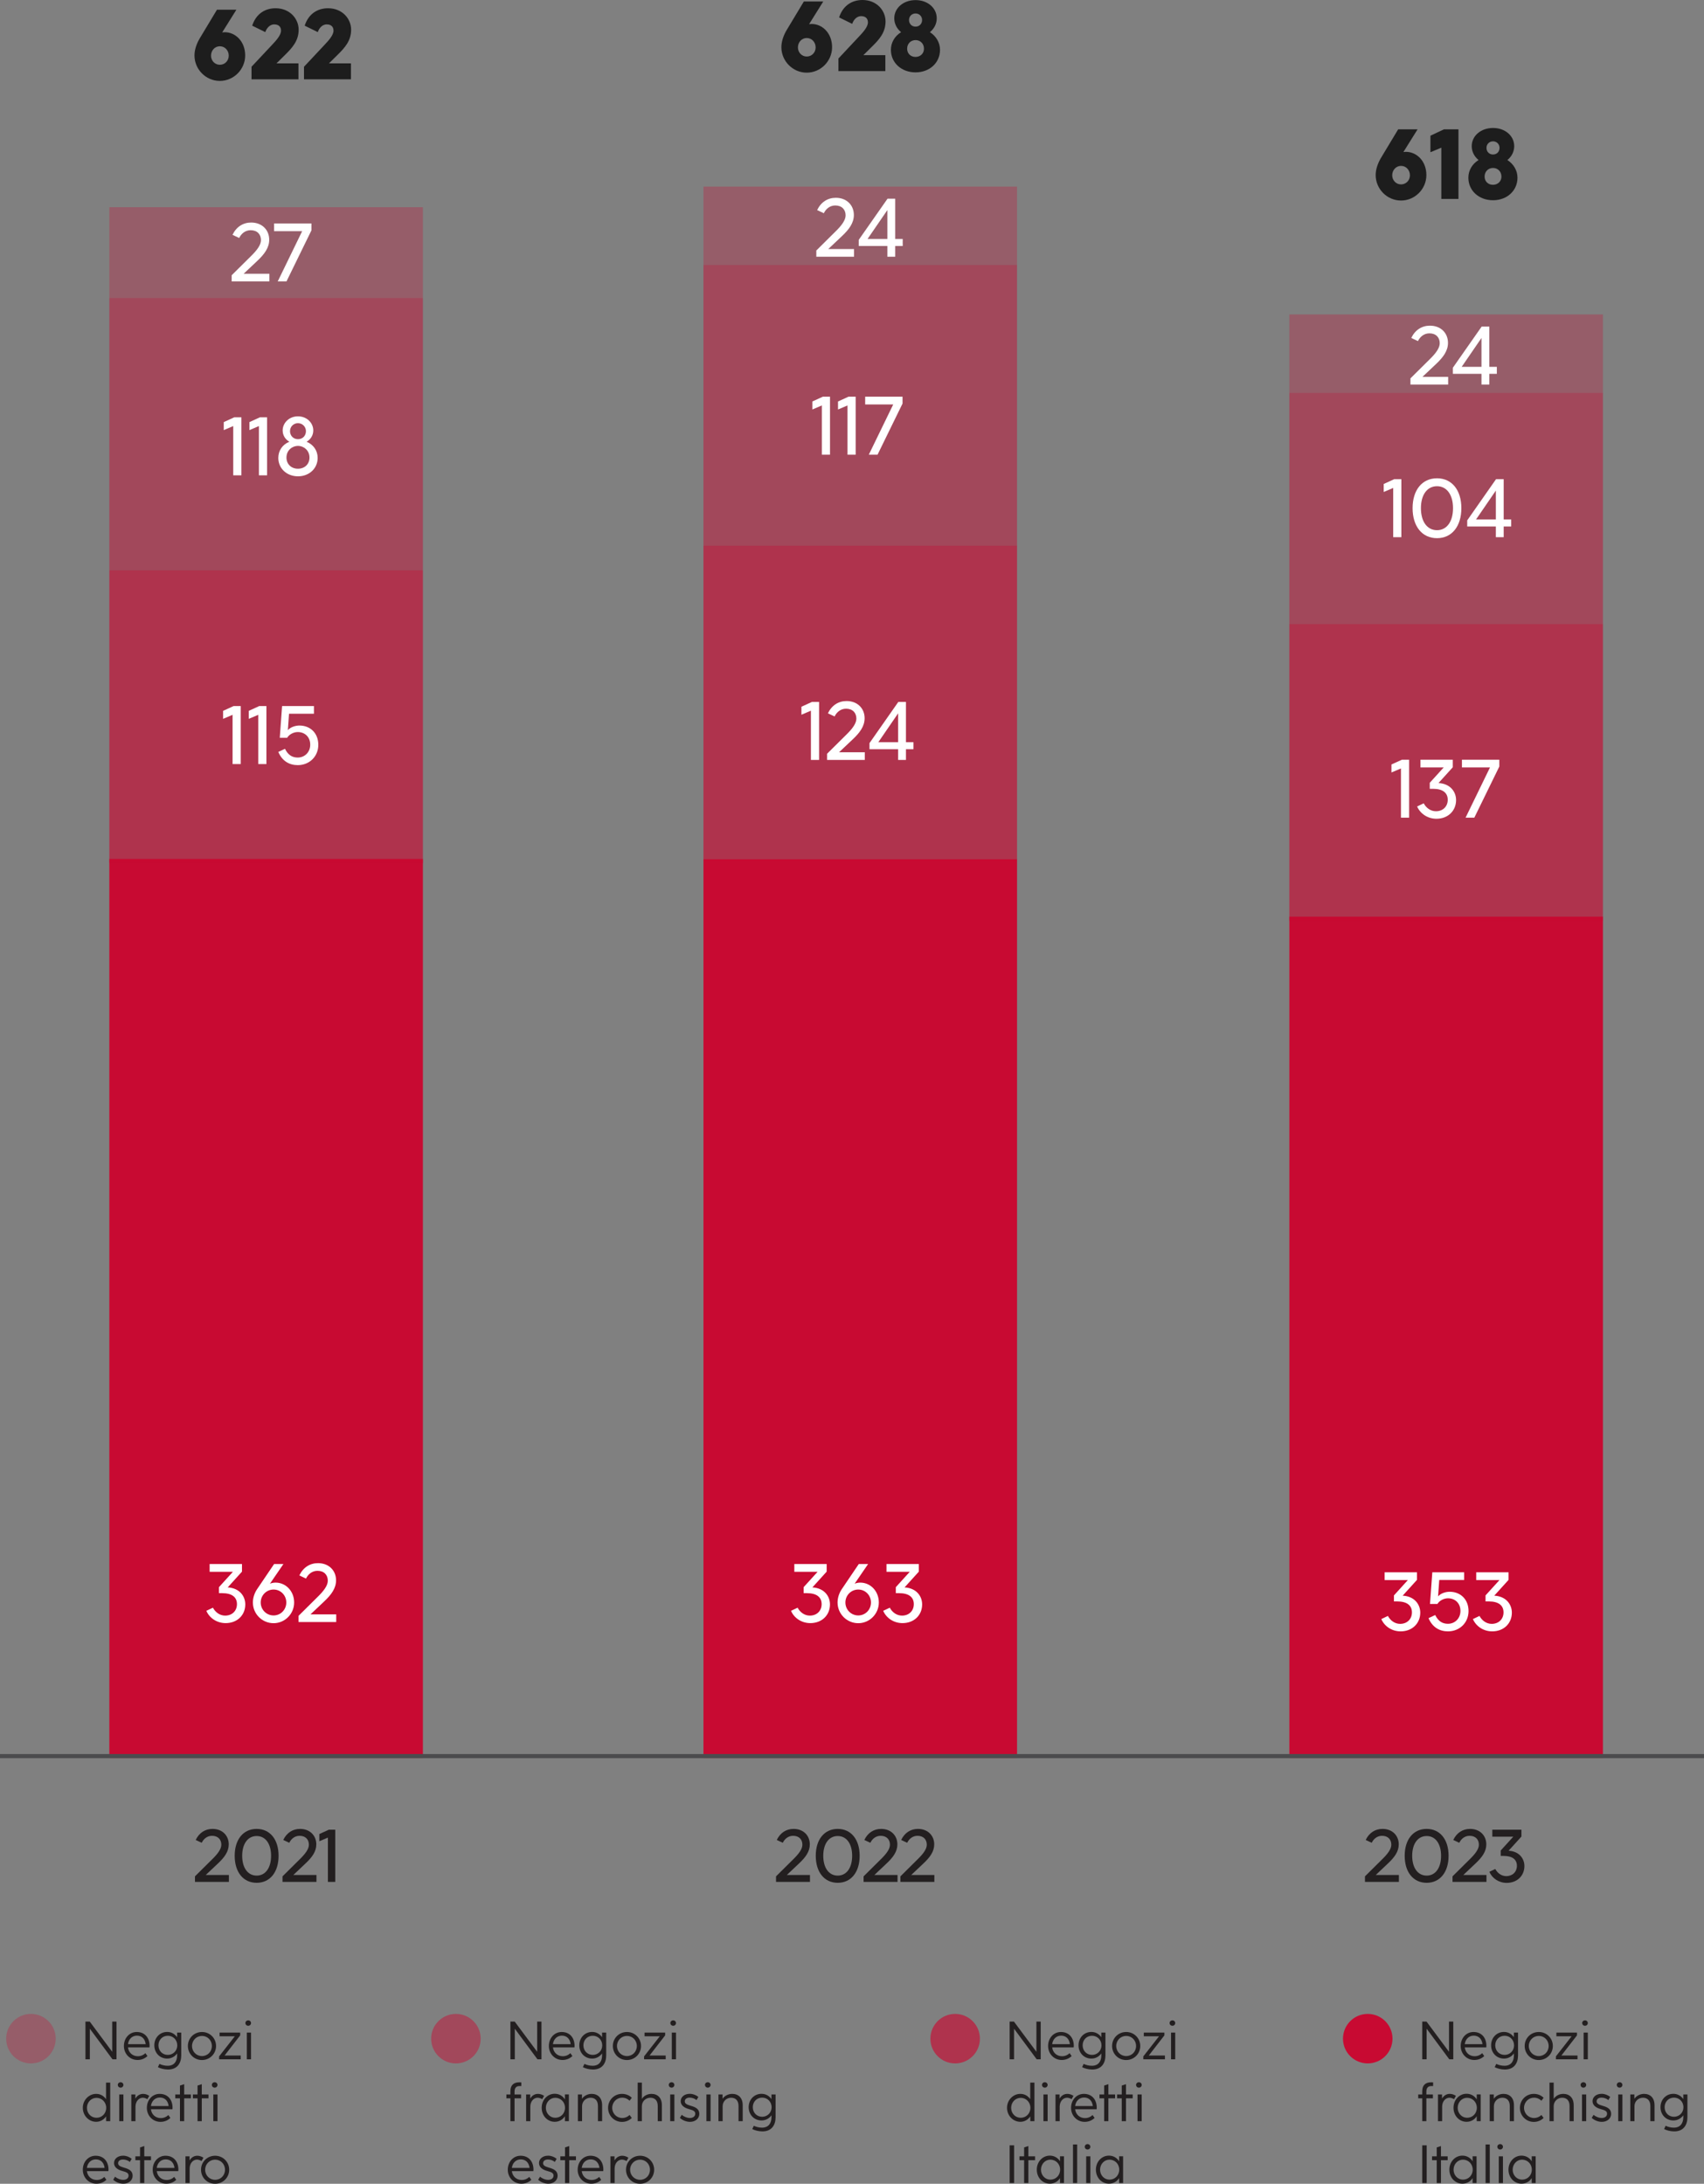 <?xml version="1.0" encoding="UTF-8"?>
<svg width="413px" height="529.414px" viewBox="0 0 413 529.414" version="1.1" xmlns="http://www.w3.org/2000/svg" xmlns:xlink="http://www.w3.org/1999/xlink">
    <rect x="0" y="0" width="413" height="529.414" fill="#808080" stroke="none"/>
    <title>negozi-desktop-ita</title>
    <g id="🔪-04-Export" stroke="none" stroke-width="1" fill="none" fill-rule="evenodd">
        <g id="grafici-export-desktop" transform="translate(-508.5, -914.768)">
            <g id="negozi-desktop-ita" transform="translate(508.5, 914.768)">
                <g id="Negozi-diretti-estero" transform="translate(20.072, 489.794)" fill="#231F20" fill-rule="nonzero">
                    <polygon id="Path" points="0.637 9.438 1.703 9.438 1.703 2.028 7.189 9.438 8.164 9.438 8.164 0.299 7.124 0.299 7.124 7.618 1.677 0.299 0.637 0.299"></polygon>
                    <path d="M13.26,9.607 C14.261,9.607 15.054,9.23 15.665,8.658 L15.171,7.956 C14.703,8.411 14.079,8.697 13.325,8.697 C12.077,8.697 11.089,7.826 10.946,6.552 L16.159,6.552 C16.185,6.409 16.185,6.305 16.185,6.188 C16.185,4.251 15.054,2.821 13.065,2.821 C11.258,2.821 9.958,4.329 9.958,6.214 C9.958,8.099 11.375,9.607 13.26,9.607 Z M10.946,5.772 C11.102,4.537 11.96,3.705 13.117,3.705 C14.326,3.705 15.093,4.524 15.236,5.772 L10.946,5.772 Z" id="Shape"></path>
                    <path d="M20.449,2.808 C18.655,2.808 17.329,4.225 17.329,6.045 C17.329,7.878 18.655,9.269 20.449,9.269 C21.502,9.269 22.334,8.749 22.867,8.008 L22.854,8.138 L22.854,8.515 C22.854,9.841 22.217,11.011 20.566,11.011 C19.825,11.011 19.11,10.816 18.577,10.556 L18.2,11.349 C18.772,11.661 19.747,11.921 20.657,11.921 C22.893,11.921 23.855,10.387 23.855,8.489 L23.855,2.964 L22.854,2.964 L22.854,4.082 C22.334,3.341 21.502,2.808 20.449,2.808 Z M18.33,6.045 C18.33,4.758 19.279,3.731 20.605,3.731 C21.892,3.731 22.893,4.745 22.893,6.071 C22.893,7.358 21.892,8.372 20.605,8.372 C19.279,8.372 18.33,7.371 18.33,6.045 Z" id="Shape"></path>
                    <path d="M28.873,9.62 C30.784,9.62 32.292,8.112 32.292,6.214 C32.292,4.316 30.784,2.821 28.886,2.821 C26.962,2.821 25.467,4.316 25.467,6.214 C25.467,8.112 26.962,9.62 28.873,9.62 Z M26.468,6.214 C26.468,4.836 27.547,3.77 28.886,3.77 C30.225,3.77 31.278,4.836 31.278,6.214 C31.278,7.605 30.225,8.658 28.886,8.658 C27.547,8.658 26.468,7.605 26.468,6.214 Z" id="Shape"></path>
                    <polygon id="Path" points="33.033 9.438 38.272 9.438 38.272 8.528 34.359 8.528 38.142 3.64 38.142 2.964 33.15 2.964 33.15 3.861 36.842 3.861 33.033 8.736"></polygon>
                    <path d="M39.754,9.438 L40.768,9.438 L40.768,2.964 L39.754,2.964 L39.754,9.438 Z M39.403,0.663 C39.403,1.001 39.676,1.313 40.092,1.313 C40.495,1.313 40.768,1.001 40.768,0.663 C40.768,0.312 40.495,-1.13686838e-13 40.092,-1.13686838e-13 C39.676,-1.13686838e-13 39.403,0.312 39.403,0.663 Z" id="Shape"></path>
                    <path d="M3.237,24.594 C4.277,24.594 5.109,24.061 5.642,23.281 L5.642,24.438 L6.643,24.438 L6.643,15.091 L5.629,15.091 L5.629,19.108 C5.109,18.341 4.277,17.821 3.237,17.821 C1.482,17.821 0,19.316 0,21.201 C0,23.112 1.469,24.594 3.237,24.594 Z M1.001,21.201 C1.001,19.836 2.041,18.783 3.328,18.783 C4.615,18.783 5.668,19.836 5.668,21.201 C5.668,22.605 4.602,23.619 3.328,23.619 C2.041,23.619 1.001,22.605 1.001,21.201 Z" id="Shape"></path>
                    <path d="M8.827,24.438 L9.841,24.438 L9.841,17.964 L8.827,17.964 L8.827,24.438 Z M8.476,15.663 C8.476,16.001 8.749,16.313 9.165,16.313 C9.568,16.313 9.841,16.001 9.841,15.663 C9.841,15.312 9.568,15 9.165,15 C8.749,15 8.476,15.312 8.476,15.663 Z" id="Shape"></path>
                    <path d="M11.752,24.438 L12.766,24.438 L12.766,20.889 C12.792,19.589 13.611,18.77 14.521,18.757 C14.885,18.757 15.262,18.874 15.652,19.108 L16.107,18.302 C15.626,17.977 15.093,17.821 14.612,17.821 C13.793,17.821 13.117,18.289 12.74,18.978 L12.74,17.964 L11.752,17.964 L11.752,24.438 Z" id="Path"></path>
                    <path d="M18.823,24.607 C19.824,24.607 20.617,24.23 21.228,23.658 L20.734,22.956 C20.266,23.411 19.642,23.697 18.888,23.697 C17.64,23.697 16.652,22.826 16.509,21.552 L21.722,21.552 C21.748,21.409 21.748,21.305 21.748,21.188 C21.748,19.251 20.617,17.821 18.628,17.821 C16.821,17.821 15.521,19.329 15.521,21.214 C15.521,23.099 16.938,24.607 18.823,24.607 Z M16.509,20.772 C16.665,19.537 17.523,18.705 18.68,18.705 C19.889,18.705 20.656,19.524 20.799,20.772 L16.509,20.772 Z" id="Shape"></path>
                    <polygon id="Path" points="23.542 24.438 24.569 24.438 24.569 18.9 26.194 18.9 26.194 17.964 24.569 17.964 24.569 15.468 23.542 15.806 23.542 17.964 22.411 17.964 22.411 18.9 23.542 18.9"></polygon>
                    <polygon id="Path" points="27.806 24.438 28.833 24.438 28.833 18.9 30.458 18.9 30.458 17.964 28.833 17.964 28.833 15.468 27.806 15.806 27.806 17.964 26.675 17.964 26.675 18.9 27.806 18.9"></polygon>
                    <path d="M31.628,24.438 L32.642,24.438 L32.642,17.964 L31.628,17.964 L31.628,24.438 Z M31.277,15.663 C31.277,16.001 31.55,16.313 31.966,16.313 C32.369,16.313 32.642,16.001 32.642,15.663 C32.642,15.312 32.369,15 31.966,15 C31.55,15 31.277,15.312 31.277,15.663 Z" id="Shape"></path>
                    <path d="M3.302,39.607 C4.303,39.607 5.096,39.23 5.707,38.658 L5.213,37.956 C4.745,38.411 4.121,38.697 3.367,38.697 C2.119,38.697 1.131,37.826 0.988,36.552 L6.201,36.552 C6.227,36.409 6.227,36.305 6.227,36.188 C6.227,34.251 5.096,32.821 3.107,32.821 C1.3,32.821 0,34.329 0,36.214 C0,38.099 1.417,39.607 3.302,39.607 Z M0.988,35.772 C1.144,34.537 2.002,33.705 3.159,33.705 C4.368,33.705 5.135,34.524 5.278,35.772 L0.988,35.772 Z" id="Shape"></path>
                    <path d="M9.828,39.607 C11.115,39.607 12.077,38.788 12.077,37.67 C12.077,36.435 11.076,36.006 9.945,35.694 C8.905,35.395 8.554,35.109 8.554,34.628 C8.554,34.095 9.009,33.731 9.75,33.731 C10.374,33.731 10.985,33.978 11.401,34.329 L11.843,33.562 C11.271,33.094 10.517,32.808 9.776,32.808 C8.45,32.808 7.566,33.588 7.566,34.589 C7.566,35.629 8.476,36.214 9.516,36.5 C10.582,36.799 11.089,36.981 11.089,37.644 C11.089,38.255 10.569,38.671 9.789,38.671 C9.061,38.671 8.255,38.294 7.813,37.904 L7.371,38.645 C7.943,39.178 8.866,39.607 9.828,39.607 Z" id="Path"></path>
                    <polygon id="Path" points="13.871 39.438 14.898 39.438 14.898 33.9 16.523 33.9 16.523 32.964 14.898 32.964 14.898 30.468 13.871 30.806 13.871 32.964 12.74 32.964 12.74 33.9 13.871 33.9"></polygon>
                    <path d="M20.24,39.607 C21.241,39.607 22.034,39.23 22.645,38.658 L22.151,37.956 C21.683,38.411 21.059,38.697 20.305,38.697 C19.057,38.697 18.069,37.826 17.926,36.552 L23.139,36.552 C23.165,36.409 23.165,36.305 23.165,36.188 C23.165,34.251 22.034,32.821 20.045,32.821 C18.238,32.821 16.938,34.329 16.938,36.214 C16.938,38.099 18.355,39.607 20.24,39.607 Z M17.926,35.772 C18.082,34.537 18.94,33.705 20.097,33.705 C21.306,33.705 22.073,34.524 22.216,35.772 L17.926,35.772 Z" id="Shape"></path>
                    <path d="M24.881,39.438 L25.895,39.438 L25.895,35.889 C25.921,34.589 26.74,33.77 27.65,33.757 C28.014,33.757 28.391,33.874 28.781,34.108 L29.236,33.302 C28.755,32.977 28.222,32.821 27.741,32.821 C26.922,32.821 26.246,33.289 25.869,33.978 L25.869,32.964 L24.881,32.964 L24.881,39.438 Z" id="Path"></path>
                    <path d="M32.057,39.62 C33.968,39.62 35.476,38.112 35.476,36.214 C35.476,34.316 33.968,32.821 32.07,32.821 C30.146,32.821 28.651,34.316 28.651,36.214 C28.651,38.112 30.146,39.62 32.057,39.62 Z M29.652,36.214 C29.652,34.836 30.731,33.77 32.07,33.77 C33.409,33.77 34.462,34.836 34.462,36.214 C34.462,37.605 33.409,38.658 32.07,38.658 C30.731,38.658 29.652,37.605 29.652,36.214 Z" id="Shape"></path>
                </g>
                <g id="Negozi-franchising-estero" transform="translate(122.734, 489.794)" fill="#231F20" fill-rule="nonzero">
                    <polygon id="Path" points="0.975 9.438 2.041 9.438 2.041 2.028 7.527 9.438 8.502 9.438 8.502 0.299 7.462 0.299 7.462 7.618 2.015 0.299 0.975 0.299"></polygon>
                    <path d="M13.598,9.607 C14.599,9.607 15.392,9.23 16.003,8.658 L15.509,7.956 C15.041,8.411 14.417,8.697 13.663,8.697 C12.415,8.697 11.427,7.826 11.284,6.552 L16.497,6.552 C16.523,6.409 16.523,6.305 16.523,6.188 C16.523,4.251 15.392,2.821 13.403,2.821 C11.596,2.821 10.296,4.329 10.296,6.214 C10.296,8.099 11.713,9.607 13.598,9.607 Z M11.284,5.772 C11.44,4.537 12.298,3.705 13.455,3.705 C14.664,3.705 15.431,4.524 15.574,5.772 L11.284,5.772 Z" id="Shape"></path>
                    <path d="M20.787,2.808 C18.993,2.808 17.667,4.225 17.667,6.045 C17.667,7.878 18.993,9.269 20.787,9.269 C21.84,9.269 22.672,8.749 23.205,8.008 L23.192,8.138 L23.192,8.515 C23.192,9.841 22.555,11.011 20.904,11.011 C20.163,11.011 19.448,10.816 18.915,10.556 L18.538,11.349 C19.11,11.661 20.085,11.921 20.995,11.921 C23.231,11.921 24.193,10.387 24.193,8.489 L24.193,2.964 L23.192,2.964 L23.192,4.082 C22.672,3.341 21.84,2.808 20.787,2.808 Z M18.668,6.045 C18.668,4.758 19.617,3.731 20.943,3.731 C22.23,3.731 23.231,4.745 23.231,6.071 C23.231,7.358 22.23,8.372 20.943,8.372 C19.617,8.372 18.668,7.371 18.668,6.045 Z" id="Shape"></path>
                    <path d="M29.211,9.62 C31.122,9.62 32.63,8.112 32.63,6.214 C32.63,4.316 31.122,2.821 29.224,2.821 C27.3,2.821 25.805,4.316 25.805,6.214 C25.805,8.112 27.3,9.62 29.211,9.62 Z M26.806,6.214 C26.806,4.836 27.885,3.77 29.224,3.77 C30.563,3.77 31.616,4.836 31.616,6.214 C31.616,7.605 30.563,8.658 29.224,8.658 C27.885,8.658 26.806,7.605 26.806,6.214 Z" id="Shape"></path>
                    <polygon id="Path" points="33.371 9.438 38.61 9.438 38.61 8.528 34.697 8.528 38.48 3.64 38.48 2.964 33.488 2.964 33.488 3.861 37.18 3.861 33.371 8.736"></polygon>
                    <path d="M40.092,9.438 L41.106,9.438 L41.106,2.964 L40.092,2.964 L40.092,9.438 Z M39.741,0.663 C39.741,1.001 40.014,1.313 40.43,1.313 C40.833,1.313 41.106,1.001 41.106,0.663 C41.106,0.312 40.833,1.13686838e-13 40.43,1.13686838e-13 C40.014,1.13686838e-13 39.741,0.312 39.741,0.663 Z" id="Shape"></path>
                    <path d="M0.975,24.438 L1.976,24.438 L1.976,18.9 L3.562,18.9 L3.562,17.964 L1.976,17.964 L1.976,17.301 C1.976,16.378 2.379,15.923 3.198,15.923 L3.614,15.923 L3.614,15.026 C3.393,15.013 3.38,15.013 3.159,15.013 C1.755,15.013 0.975,15.715 0.975,17.184 L0.975,17.964 L0,17.964 L0,18.9 L0.975,18.9 L0.975,24.438 Z" id="Path"></path>
                    <path d="M4.784,24.438 L5.798,24.438 L5.798,20.889 C5.824,19.589 6.643,18.77 7.553,18.757 C7.917,18.757 8.294,18.874 8.684,19.108 L9.139,18.302 C8.658,17.977 8.125,17.821 7.644,17.821 C6.825,17.821 6.149,18.289 5.772,18.978 L5.772,17.964 L4.784,17.964 L4.784,24.438 Z" id="Path"></path>
                    <path d="M11.712,24.594 C12.752,24.594 13.636,24.1 14.182,23.242 L14.182,24.438 L15.144,24.438 L15.144,17.951 L14.182,17.951 L14.182,19.16 C13.636,18.289 12.739,17.795 11.712,17.795 C9.957,17.795 8.553,19.264 8.553,21.201 C8.553,23.125 9.944,24.594 11.712,24.594 Z M9.567,21.201 C9.567,19.836 10.594,18.77 11.842,18.77 C13.142,18.77 14.208,19.784 14.208,21.201 C14.208,22.605 13.142,23.619 11.842,23.619 C10.594,23.619 9.567,22.566 9.567,21.201 Z" id="Shape"></path>
                    <path d="M17.328,24.438 L18.342,24.438 L18.342,20.811 C18.342,19.615 19.291,18.757 20.396,18.757 C21.488,18.757 22.19,19.446 22.19,20.759 L22.19,24.438 L23.204,24.438 L23.204,20.577 C23.204,18.783 22.164,17.821 20.656,17.821 C19.694,17.821 18.758,18.328 18.316,19.017 L18.316,17.964 L17.328,17.964 L17.328,24.438 Z" id="Path"></path>
                    <path d="M28.027,24.62 C28.976,24.62 29.808,24.243 30.393,23.658 L29.86,22.943 C29.405,23.385 28.794,23.671 28.053,23.671 C26.753,23.671 25.648,22.605 25.648,21.214 C25.648,19.81 26.753,18.744 28.053,18.744 C28.794,18.744 29.392,19.03 29.86,19.485 L30.393,18.77 C29.808,18.185 28.989,17.821 28.014,17.821 C26.129,17.821 24.647,19.329 24.647,21.214 C24.647,23.099 26.116,24.62 28.027,24.62 Z" id="Path"></path>
                    <path d="M31.823,24.438 L32.837,24.438 L32.837,20.811 C32.837,19.615 33.786,18.757 34.891,18.757 C35.983,18.757 36.685,19.433 36.685,20.759 L36.685,24.438 L37.686,24.438 L37.686,20.577 C37.686,18.783 36.659,17.821 35.151,17.821 C34.137,17.821 33.227,18.367 32.837,19.056 L32.837,15.091 L31.823,15.091 L31.823,24.438 Z" id="Path"></path>
                    <path d="M39.701,24.438 L40.715,24.438 L40.715,17.964 L39.701,17.964 L39.701,24.438 Z M39.35,15.663 C39.35,16.001 39.623,16.313 40.039,16.313 C40.442,16.313 40.715,16.001 40.715,15.663 C40.715,15.312 40.442,15 40.039,15 C39.623,15 39.35,15.312 39.35,15.663 Z" id="Shape"></path>
                    <path d="M44.511,24.607 C45.798,24.607 46.76,23.788 46.76,22.67 C46.76,21.435 45.759,21.006 44.628,20.694 C43.588,20.395 43.237,20.109 43.237,19.628 C43.237,19.095 43.692,18.731 44.433,18.731 C45.057,18.731 45.668,18.978 46.084,19.329 L46.526,18.562 C45.954,18.094 45.2,17.808 44.459,17.808 C43.133,17.808 42.249,18.588 42.249,19.589 C42.249,20.629 43.159,21.214 44.199,21.5 C45.265,21.799 45.772,21.981 45.772,22.644 C45.772,23.255 45.252,23.671 44.472,23.671 C43.744,23.671 42.938,23.294 42.496,22.904 L42.054,23.645 C42.626,24.178 43.549,24.607 44.511,24.607 Z" id="Path"></path>
                    <path d="M48.476,24.438 L49.49,24.438 L49.49,17.964 L48.476,17.964 L48.476,24.438 Z M48.125,15.663 C48.125,16.001 48.398,16.313 48.814,16.313 C49.217,16.313 49.49,16.001 49.49,15.663 C49.49,15.312 49.217,15 48.814,15 C48.398,15 48.125,15.312 48.125,15.663 Z" id="Shape"></path>
                    <path d="M51.401,24.438 L52.415,24.438 L52.415,20.811 C52.415,19.615 53.364,18.757 54.469,18.757 C55.561,18.757 56.263,19.446 56.263,20.759 L56.263,24.438 L57.277,24.438 L57.277,20.577 C57.277,18.783 56.237,17.821 54.729,17.821 C53.767,17.821 52.831,18.328 52.389,19.017 L52.389,17.964 L51.401,17.964 L51.401,24.438 Z" id="Path"></path>
                    <path d="M61.84,17.808 C60.046,17.808 58.72,19.225 58.72,21.045 C58.72,22.878 60.046,24.269 61.84,24.269 C62.893,24.269 63.725,23.749 64.258,23.008 L64.245,23.138 L64.245,23.515 C64.245,24.841 63.608,26.011 61.957,26.011 C61.216,26.011 60.501,25.816 59.968,25.556 L59.591,26.349 C60.163,26.661 61.138,26.921 62.048,26.921 C64.284,26.921 65.246,25.387 65.246,23.489 L65.246,17.964 L64.245,17.964 L64.245,19.082 C63.725,18.341 62.893,17.808 61.84,17.808 Z M59.721,21.045 C59.721,19.758 60.67,18.731 61.996,18.731 C63.283,18.731 64.284,19.745 64.284,21.071 C64.284,22.358 63.283,23.372 61.996,23.372 C60.67,23.372 59.721,22.371 59.721,21.045 Z" id="Shape"></path>
                    <path d="M3.64,39.607 C4.641,39.607 5.434,39.23 6.045,38.658 L5.551,37.956 C5.083,38.411 4.459,38.697 3.705,38.697 C2.457,38.697 1.469,37.826 1.326,36.552 L6.539,36.552 C6.565,36.409 6.565,36.305 6.565,36.188 C6.565,34.251 5.434,32.821 3.445,32.821 C1.638,32.821 0.338,34.329 0.338,36.214 C0.338,38.099 1.755,39.607 3.64,39.607 Z M1.326,35.772 C1.482,34.537 2.34,33.705 3.497,33.705 C4.706,33.705 5.473,34.524 5.616,35.772 L1.326,35.772 Z" id="Shape"></path>
                    <path d="M10.166,39.607 C11.453,39.607 12.415,38.788 12.415,37.67 C12.415,36.435 11.414,36.006 10.283,35.694 C9.243,35.395 8.892,35.109 8.892,34.628 C8.892,34.095 9.347,33.731 10.088,33.731 C10.712,33.731 11.323,33.978 11.739,34.329 L12.181,33.562 C11.609,33.094 10.855,32.808 10.114,32.808 C8.788,32.808 7.904,33.588 7.904,34.589 C7.904,35.629 8.814,36.214 9.854,36.5 C10.92,36.799 11.427,36.981 11.427,37.644 C11.427,38.255 10.907,38.671 10.127,38.671 C9.399,38.671 8.593,38.294 8.151,37.904 L7.709,38.645 C8.281,39.178 9.204,39.607 10.166,39.607 Z" id="Path"></path>
                    <polygon id="Path" points="14.209 39.438 15.236 39.438 15.236 33.9 16.861 33.9 16.861 32.964 15.236 32.964 15.236 30.468 14.209 30.806 14.209 32.964 13.078 32.964 13.078 33.9 14.209 33.9"></polygon>
                    <path d="M20.578,39.607 C21.579,39.607 22.372,39.23 22.983,38.658 L22.489,37.956 C22.021,38.411 21.397,38.697 20.643,38.697 C19.395,38.697 18.407,37.826 18.264,36.552 L23.477,36.552 C23.503,36.409 23.503,36.305 23.503,36.188 C23.503,34.251 22.372,32.821 20.383,32.821 C18.576,32.821 17.276,34.329 17.276,36.214 C17.276,38.099 18.693,39.607 20.578,39.607 Z M18.264,35.772 C18.42,34.537 19.278,33.705 20.435,33.705 C21.644,33.705 22.411,34.524 22.554,35.772 L18.264,35.772 Z" id="Shape"></path>
                    <path d="M25.219,39.438 L26.233,39.438 L26.233,35.889 C26.259,34.589 27.078,33.77 27.988,33.757 C28.352,33.757 28.729,33.874 29.119,34.108 L29.574,33.302 C29.093,32.977 28.56,32.821 28.079,32.821 C27.26,32.821 26.584,33.289 26.207,33.978 L26.207,32.964 L25.219,32.964 L25.219,39.438 Z" id="Path"></path>
                    <path d="M32.395,39.62 C34.306,39.62 35.814,38.112 35.814,36.214 C35.814,34.316 34.306,32.821 32.408,32.821 C30.484,32.821 28.989,34.316 28.989,36.214 C28.989,38.112 30.484,39.62 32.395,39.62 Z M29.99,36.214 C29.99,34.836 31.069,33.77 32.408,33.77 C33.747,33.77 34.8,34.836 34.8,36.214 C34.8,37.605 33.747,38.658 32.408,38.658 C31.069,38.658 29.99,37.605 29.99,36.214 Z" id="Shape"></path>
                </g>
                <g id="Negozi-diretti-Italia" transform="translate(244.072, 489.794)" fill="#231F20" fill-rule="nonzero">
                    <polygon id="Path" points="0.637 9.438 1.703 9.438 1.703 2.028 7.189 9.438 8.164 9.438 8.164 0.299 7.124 0.299 7.124 7.618 1.677 0.299 0.637 0.299"></polygon>
                    <path d="M13.26,9.607 C14.261,9.607 15.054,9.23 15.665,8.658 L15.171,7.956 C14.703,8.411 14.079,8.697 13.325,8.697 C12.077,8.697 11.089,7.826 10.946,6.552 L16.159,6.552 C16.185,6.409 16.185,6.305 16.185,6.188 C16.185,4.251 15.054,2.821 13.065,2.821 C11.258,2.821 9.958,4.329 9.958,6.214 C9.958,8.099 11.375,9.607 13.26,9.607 Z M10.946,5.772 C11.102,4.537 11.96,3.705 13.117,3.705 C14.326,3.705 15.093,4.524 15.236,5.772 L10.946,5.772 Z" id="Shape"></path>
                    <path d="M20.449,2.808 C18.655,2.808 17.329,4.225 17.329,6.045 C17.329,7.878 18.655,9.269 20.449,9.269 C21.502,9.269 22.334,8.749 22.867,8.008 L22.854,8.138 L22.854,8.515 C22.854,9.841 22.217,11.011 20.566,11.011 C19.825,11.011 19.11,10.816 18.577,10.556 L18.2,11.349 C18.772,11.661 19.747,11.921 20.657,11.921 C22.893,11.921 23.855,10.387 23.855,8.489 L23.855,2.964 L22.854,2.964 L22.854,4.082 C22.334,3.341 21.502,2.808 20.449,2.808 Z M18.33,6.045 C18.33,4.758 19.279,3.731 20.605,3.731 C21.892,3.731 22.893,4.745 22.893,6.071 C22.893,7.358 21.892,8.372 20.605,8.372 C19.279,8.372 18.33,7.371 18.33,6.045 Z" id="Shape"></path>
                    <path d="M28.873,9.62 C30.784,9.62 32.292,8.112 32.292,6.214 C32.292,4.316 30.784,2.821 28.886,2.821 C26.962,2.821 25.467,4.316 25.467,6.214 C25.467,8.112 26.962,9.62 28.873,9.62 Z M26.468,6.214 C26.468,4.836 27.547,3.77 28.886,3.77 C30.225,3.77 31.278,4.836 31.278,6.214 C31.278,7.605 30.225,8.658 28.886,8.658 C27.547,8.658 26.468,7.605 26.468,6.214 Z" id="Shape"></path>
                    <polygon id="Path" points="33.033 9.438 38.272 9.438 38.272 8.528 34.359 8.528 38.142 3.64 38.142 2.964 33.15 2.964 33.15 3.861 36.842 3.861 33.033 8.736"></polygon>
                    <path d="M39.754,9.438 L40.768,9.438 L40.768,2.964 L39.754,2.964 L39.754,9.438 Z M39.403,0.663 C39.403,1.001 39.676,1.313 40.092,1.313 C40.495,1.313 40.768,1.001 40.768,0.663 C40.768,0.312 40.495,1.13686838e-13 40.092,1.13686838e-13 C39.676,1.13686838e-13 39.403,0.312 39.403,0.663 Z" id="Shape"></path>
                    <path d="M3.237,24.594 C4.277,24.594 5.109,24.061 5.642,23.281 L5.642,24.438 L6.643,24.438 L6.643,15.091 L5.629,15.091 L5.629,19.108 C5.109,18.341 4.277,17.821 3.237,17.821 C1.482,17.821 0,19.316 0,21.201 C0,23.112 1.469,24.594 3.237,24.594 Z M1.001,21.201 C1.001,19.836 2.041,18.783 3.328,18.783 C4.615,18.783 5.668,19.836 5.668,21.201 C5.668,22.605 4.602,23.619 3.328,23.619 C2.041,23.619 1.001,22.605 1.001,21.201 Z" id="Shape"></path>
                    <path d="M8.827,24.438 L9.841,24.438 L9.841,17.964 L8.827,17.964 L8.827,24.438 Z M8.476,15.663 C8.476,16.001 8.749,16.313 9.165,16.313 C9.568,16.313 9.841,16.001 9.841,15.663 C9.841,15.312 9.568,15 9.165,15 C8.749,15 8.476,15.312 8.476,15.663 Z" id="Shape"></path>
                    <path d="M11.752,24.438 L12.766,24.438 L12.766,20.889 C12.792,19.589 13.611,18.77 14.521,18.757 C14.885,18.757 15.262,18.874 15.652,19.108 L16.107,18.302 C15.626,17.977 15.093,17.821 14.612,17.821 C13.793,17.821 13.117,18.289 12.74,18.978 L12.74,17.964 L11.752,17.964 L11.752,24.438 Z" id="Path"></path>
                    <path d="M18.823,24.607 C19.824,24.607 20.617,24.23 21.228,23.658 L20.734,22.956 C20.266,23.411 19.642,23.697 18.888,23.697 C17.64,23.697 16.652,22.826 16.509,21.552 L21.722,21.552 C21.748,21.409 21.748,21.305 21.748,21.188 C21.748,19.251 20.617,17.821 18.628,17.821 C16.821,17.821 15.521,19.329 15.521,21.214 C15.521,23.099 16.938,24.607 18.823,24.607 Z M16.509,20.772 C16.665,19.537 17.523,18.705 18.68,18.705 C19.889,18.705 20.656,19.524 20.799,20.772 L16.509,20.772 Z" id="Shape"></path>
                    <polygon id="Path" points="23.542 24.438 24.569 24.438 24.569 18.9 26.194 18.9 26.194 17.964 24.569 17.964 24.569 15.468 23.542 15.806 23.542 17.964 22.411 17.964 22.411 18.9 23.542 18.9"></polygon>
                    <polygon id="Path" points="27.806 24.438 28.833 24.438 28.833 18.9 30.458 18.9 30.458 17.964 28.833 17.964 28.833 15.468 27.806 15.806 27.806 17.964 26.675 17.964 26.675 18.9 27.806 18.9"></polygon>
                    <path d="M31.628,24.438 L32.642,24.438 L32.642,17.964 L31.628,17.964 L31.628,24.438 Z M31.277,15.663 C31.277,16.001 31.55,16.313 31.966,16.313 C32.369,16.313 32.642,16.001 32.642,15.663 C32.642,15.312 32.369,15 31.966,15 C31.55,15 31.277,15.312 31.277,15.663 Z" id="Shape"></path>
                    <polygon id="Path" points="0.637 39.438 1.716 39.438 1.716 30.299 0.637 30.299"></polygon>
                    <polygon id="Path" points="4.147 39.438 5.174 39.438 5.174 33.9 6.799 33.9 6.799 32.964 5.174 32.964 5.174 30.468 4.147 30.806 4.147 32.964 3.016 32.964 3.016 33.9 4.147 33.9"></polygon>
                    <path d="M10.374,39.594 C11.414,39.594 12.298,39.1 12.844,38.242 L12.844,39.438 L13.806,39.438 L13.806,32.951 L12.844,32.951 L12.844,34.16 C12.298,33.289 11.401,32.795 10.374,32.795 C8.619,32.795 7.215,34.264 7.215,36.201 C7.215,38.125 8.606,39.594 10.374,39.594 Z M8.229,36.201 C8.229,34.836 9.256,33.77 10.504,33.77 C11.804,33.77 12.87,34.784 12.87,36.201 C12.87,37.605 11.804,38.619 10.504,38.619 C9.256,38.619 8.229,37.566 8.229,36.201 Z" id="Shape"></path>
                    <polygon id="Path" points="15.99 39.438 17.004 39.438 17.004 30.091 15.99 30.091"></polygon>
                    <path d="M19.188,39.438 L20.202,39.438 L20.202,32.964 L19.188,32.964 L19.188,39.438 Z M18.837,30.663 C18.837,31.001 19.11,31.313 19.526,31.313 C19.929,31.313 20.202,31.001 20.202,30.663 C20.202,30.312 19.929,30 19.526,30 C19.11,30 18.837,30.312 18.837,30.663 Z" id="Shape"></path>
                    <path d="M24.7,39.594 C25.74,39.594 26.624,39.1 27.17,38.242 L27.17,39.438 L28.132,39.438 L28.132,32.951 L27.17,32.951 L27.17,34.16 C26.624,33.289 25.727,32.795 24.7,32.795 C22.945,32.795 21.541,34.264 21.541,36.201 C21.541,38.125 22.932,39.594 24.7,39.594 Z M22.555,36.201 C22.555,34.836 23.582,33.77 24.83,33.77 C26.13,33.77 27.196,34.784 27.196,36.201 C27.196,37.605 26.13,38.619 24.83,38.619 C23.582,38.619 22.555,37.566 22.555,36.201 Z" id="Shape"></path>
                </g>
                <g id="Negozi-franchising-Italia" transform="translate(343.734, 489.794)" fill="#231F20" fill-rule="nonzero">
                    <polygon id="Path" points="0.975 9.438 2.041 9.438 2.041 2.028 7.527 9.438 8.502 9.438 8.502 0.299 7.462 0.299 7.462 7.618 2.015 0.299 0.975 0.299"></polygon>
                    <path d="M13.598,9.607 C14.599,9.607 15.392,9.23 16.003,8.658 L15.509,7.956 C15.041,8.411 14.417,8.697 13.663,8.697 C12.415,8.697 11.427,7.826 11.284,6.552 L16.497,6.552 C16.523,6.409 16.523,6.305 16.523,6.188 C16.523,4.251 15.392,2.821 13.403,2.821 C11.596,2.821 10.296,4.329 10.296,6.214 C10.296,8.099 11.713,9.607 13.598,9.607 Z M11.284,5.772 C11.44,4.537 12.298,3.705 13.455,3.705 C14.664,3.705 15.431,4.524 15.574,5.772 L11.284,5.772 Z" id="Shape"></path>
                    <path d="M20.787,2.808 C18.993,2.808 17.667,4.225 17.667,6.045 C17.667,7.878 18.993,9.269 20.787,9.269 C21.84,9.269 22.672,8.749 23.205,8.008 L23.192,8.138 L23.192,8.515 C23.192,9.841 22.555,11.011 20.904,11.011 C20.163,11.011 19.448,10.816 18.915,10.556 L18.538,11.349 C19.11,11.661 20.085,11.921 20.995,11.921 C23.231,11.921 24.193,10.387 24.193,8.489 L24.193,2.964 L23.192,2.964 L23.192,4.082 C22.672,3.341 21.84,2.808 20.787,2.808 Z M18.668,6.045 C18.668,4.758 19.617,3.731 20.943,3.731 C22.23,3.731 23.231,4.745 23.231,6.071 C23.231,7.358 22.23,8.372 20.943,8.372 C19.617,8.372 18.668,7.371 18.668,6.045 Z" id="Shape"></path>
                    <path d="M29.211,9.62 C31.122,9.62 32.63,8.112 32.63,6.214 C32.63,4.316 31.122,2.821 29.224,2.821 C27.3,2.821 25.805,4.316 25.805,6.214 C25.805,8.112 27.3,9.62 29.211,9.62 Z M26.806,6.214 C26.806,4.836 27.885,3.77 29.224,3.77 C30.563,3.77 31.616,4.836 31.616,6.214 C31.616,7.605 30.563,8.658 29.224,8.658 C27.885,8.658 26.806,7.605 26.806,6.214 Z" id="Shape"></path>
                    <polygon id="Path" points="33.371 9.438 38.61 9.438 38.61 8.528 34.697 8.528 38.48 3.64 38.48 2.964 33.488 2.964 33.488 3.861 37.18 3.861 33.371 8.736"></polygon>
                    <path d="M40.092,9.438 L41.106,9.438 L41.106,2.964 L40.092,2.964 L40.092,9.438 Z M39.741,0.663 C39.741,1.001 40.014,1.313 40.43,1.313 C40.833,1.313 41.106,1.001 41.106,0.663 C41.106,0.312 40.833,-1.13686838e-13 40.43,-1.13686838e-13 C40.014,-1.13686838e-13 39.741,0.312 39.741,0.663 Z" id="Shape"></path>
                    <path d="M0.975,24.438 L1.976,24.438 L1.976,18.9 L3.562,18.9 L3.562,17.964 L1.976,17.964 L1.976,17.301 C1.976,16.378 2.379,15.923 3.198,15.923 L3.614,15.923 L3.614,15.026 C3.393,15.013 3.38,15.013 3.159,15.013 C1.755,15.013 0.975,15.715 0.975,17.184 L0.975,17.964 L0,17.964 L0,18.9 L0.975,18.9 L0.975,24.438 Z" id="Path"></path>
                    <path d="M4.784,24.438 L5.798,24.438 L5.798,20.889 C5.824,19.589 6.643,18.77 7.553,18.757 C7.917,18.757 8.294,18.874 8.684,19.108 L9.139,18.302 C8.658,17.977 8.125,17.821 7.644,17.821 C6.825,17.821 6.149,18.289 5.772,18.978 L5.772,17.964 L4.784,17.964 L4.784,24.438 Z" id="Path"></path>
                    <path d="M11.712,24.594 C12.752,24.594 13.636,24.1 14.182,23.242 L14.182,24.438 L15.144,24.438 L15.144,17.951 L14.182,17.951 L14.182,19.16 C13.636,18.289 12.739,17.795 11.712,17.795 C9.957,17.795 8.553,19.264 8.553,21.201 C8.553,23.125 9.944,24.594 11.712,24.594 Z M9.567,21.201 C9.567,19.836 10.594,18.77 11.842,18.77 C13.142,18.77 14.208,19.784 14.208,21.201 C14.208,22.605 13.142,23.619 11.842,23.619 C10.594,23.619 9.567,22.566 9.567,21.201 Z" id="Shape"></path>
                    <path d="M17.328,24.438 L18.342,24.438 L18.342,20.811 C18.342,19.615 19.291,18.757 20.396,18.757 C21.488,18.757 22.19,19.446 22.19,20.759 L22.19,24.438 L23.204,24.438 L23.204,20.577 C23.204,18.783 22.164,17.821 20.656,17.821 C19.694,17.821 18.758,18.328 18.316,19.017 L18.316,17.964 L17.328,17.964 L17.328,24.438 Z" id="Path"></path>
                    <path d="M28.027,24.62 C28.976,24.62 29.808,24.243 30.393,23.658 L29.86,22.943 C29.405,23.385 28.794,23.671 28.053,23.671 C26.753,23.671 25.648,22.605 25.648,21.214 C25.648,19.81 26.753,18.744 28.053,18.744 C28.794,18.744 29.392,19.03 29.86,19.485 L30.393,18.77 C29.808,18.185 28.989,17.821 28.014,17.821 C26.129,17.821 24.647,19.329 24.647,21.214 C24.647,23.099 26.116,24.62 28.027,24.62 Z" id="Path"></path>
                    <path d="M31.823,24.438 L32.837,24.438 L32.837,20.811 C32.837,19.615 33.786,18.757 34.891,18.757 C35.983,18.757 36.685,19.433 36.685,20.759 L36.685,24.438 L37.686,24.438 L37.686,20.577 C37.686,18.783 36.659,17.821 35.151,17.821 C34.137,17.821 33.227,18.367 32.837,19.056 L32.837,15.091 L31.823,15.091 L31.823,24.438 Z" id="Path"></path>
                    <path d="M39.701,24.438 L40.715,24.438 L40.715,17.964 L39.701,17.964 L39.701,24.438 Z M39.35,15.663 C39.35,16.001 39.623,16.313 40.039,16.313 C40.442,16.313 40.715,16.001 40.715,15.663 C40.715,15.312 40.442,15 40.039,15 C39.623,15 39.35,15.312 39.35,15.663 Z" id="Shape"></path>
                    <path d="M44.511,24.607 C45.798,24.607 46.76,23.788 46.76,22.67 C46.76,21.435 45.759,21.006 44.628,20.694 C43.588,20.395 43.237,20.109 43.237,19.628 C43.237,19.095 43.692,18.731 44.433,18.731 C45.057,18.731 45.668,18.978 46.084,19.329 L46.526,18.562 C45.954,18.094 45.2,17.808 44.459,17.808 C43.133,17.808 42.249,18.588 42.249,19.589 C42.249,20.629 43.159,21.214 44.199,21.5 C45.265,21.799 45.772,21.981 45.772,22.644 C45.772,23.255 45.252,23.671 44.472,23.671 C43.744,23.671 42.938,23.294 42.496,22.904 L42.054,23.645 C42.626,24.178 43.549,24.607 44.511,24.607 Z" id="Path"></path>
                    <path d="M48.476,24.438 L49.49,24.438 L49.49,17.964 L48.476,17.964 L48.476,24.438 Z M48.125,15.663 C48.125,16.001 48.398,16.313 48.814,16.313 C49.217,16.313 49.49,16.001 49.49,15.663 C49.49,15.312 49.217,15 48.814,15 C48.398,15 48.125,15.312 48.125,15.663 Z" id="Shape"></path>
                    <path d="M51.401,24.438 L52.415,24.438 L52.415,20.811 C52.415,19.615 53.364,18.757 54.469,18.757 C55.561,18.757 56.263,19.446 56.263,20.759 L56.263,24.438 L57.277,24.438 L57.277,20.577 C57.277,18.783 56.237,17.821 54.729,17.821 C53.767,17.821 52.831,18.328 52.389,19.017 L52.389,17.964 L51.401,17.964 L51.401,24.438 Z" id="Path"></path>
                    <path d="M61.84,17.808 C60.046,17.808 58.72,19.225 58.72,21.045 C58.72,22.878 60.046,24.269 61.84,24.269 C62.893,24.269 63.725,23.749 64.258,23.008 L64.245,23.138 L64.245,23.515 C64.245,24.841 63.608,26.011 61.957,26.011 C61.216,26.011 60.501,25.816 59.968,25.556 L59.591,26.349 C60.163,26.661 61.138,26.921 62.048,26.921 C64.284,26.921 65.246,25.387 65.246,23.489 L65.246,17.964 L64.245,17.964 L64.245,19.082 C63.725,18.341 62.893,17.808 61.84,17.808 Z M59.721,21.045 C59.721,19.758 60.67,18.731 61.996,18.731 C63.283,18.731 64.284,19.745 64.284,21.071 C64.284,22.358 63.283,23.372 61.996,23.372 C60.67,23.372 59.721,22.371 59.721,21.045 Z" id="Shape"></path>
                    <polygon id="Path" points="0.975 39.438 2.054 39.438 2.054 30.299 0.975 30.299"></polygon>
                    <polygon id="Path" points="4.485 39.438 5.512 39.438 5.512 33.9 7.137 33.9 7.137 32.964 5.512 32.964 5.512 30.468 4.485 30.806 4.485 32.964 3.354 32.964 3.354 33.9 4.485 33.9"></polygon>
                    <path d="M10.711,39.594 C11.751,39.594 12.635,39.1 13.181,38.242 L13.181,39.438 L14.143,39.438 L14.143,32.951 L13.181,32.951 L13.181,34.16 C12.635,33.289 11.738,32.795 10.711,32.795 C8.956,32.795 7.552,34.264 7.552,36.201 C7.552,38.125 8.943,39.594 10.711,39.594 Z M8.566,36.201 C8.566,34.836 9.593,33.77 10.841,33.77 C12.141,33.77 13.207,34.784 13.207,36.201 C13.207,37.605 12.141,38.619 10.841,38.619 C9.593,38.619 8.566,37.566 8.566,36.201 Z" id="Shape"></path>
                    <polygon id="Path" points="16.327 39.438 17.341 39.438 17.341 30.091 16.327 30.091"></polygon>
                    <path d="M19.525,39.438 L20.539,39.438 L20.539,32.964 L19.525,32.964 L19.525,39.438 Z M19.174,30.663 C19.174,31.001 19.447,31.313 19.863,31.313 C20.266,31.313 20.539,31.001 20.539,30.663 C20.539,30.312 20.266,30 19.863,30 C19.447,30 19.174,30.312 19.174,30.663 Z" id="Shape"></path>
                    <path d="M25.037,39.594 C26.077,39.594 26.961,39.1 27.507,38.242 L27.507,39.438 L28.469,39.438 L28.469,32.951 L27.507,32.951 L27.507,34.16 C26.961,33.289 26.064,32.795 25.037,32.795 C23.282,32.795 21.878,34.264 21.878,36.201 C21.878,38.125 23.269,39.594 25.037,39.594 Z M22.892,36.201 C22.892,34.836 23.919,33.77 25.167,33.77 C26.467,33.77 27.533,34.784 27.533,36.201 C27.533,37.605 26.467,38.619 25.167,38.619 C23.919,38.619 22.892,37.566 22.892,36.201 Z" id="Shape"></path>
                </g>
                <circle id="Oval-Copy-36" fill="#C80A32" opacity="0.3" cx="7.5" cy="494.232" r="6"></circle>
                <circle id="Oval-Copy-37" fill="#C80A32" opacity="0.47" cx="110.5" cy="494.232" r="6"></circle>
                <circle id="Oval-Copy-38" fill="#C80A32" opacity="0.65" cx="231.5" cy="494.232" r="6"></circle>
                <circle id="Oval-Copy-39" fill="#C80A32" cx="331.5" cy="494.232" r="6"></circle>
                <g id="2021" transform="translate(47.252, 443.38)" fill="#231F20" fill-rule="nonzero">
                    <path d="M0,12.852 L8.226,12.852 L8.226,11.178 L2.61,11.178 L5.526,8.424 C7.164,6.894 8.19,5.49 8.19,3.744 C8.19,1.674 6.696,0 4.248,0 C2.466,0 1.008,0.954 0.18,2.682 L1.638,3.366 C2.106,2.394 2.988,1.674 4.14,1.674 C5.562,1.674 6.39,2.556 6.39,3.834 C6.39,4.878 5.526,6.048 4.176,7.362 L0,11.502 L0,12.852 Z" id="Path"></path>
                    <path d="M14.958,13.068 C18.198,13.068 20.268,10.476 20.268,6.516 C20.268,2.574 18.198,0 14.958,0 C11.7,0 9.63,2.574 9.63,6.516 C9.63,10.476 11.7,13.068 14.958,13.068 Z M11.448,6.516 C11.448,3.618 12.798,1.728 14.958,1.728 C17.1,1.728 18.45,3.618 18.45,6.516 C18.45,9.432 17.1,11.322 14.958,11.322 C12.798,11.322 11.448,9.432 11.448,6.516 Z" id="Shape"></path>
                    <path d="M21.222,12.852 L29.448,12.852 L29.448,11.178 L23.832,11.178 L26.748,8.424 C28.386,6.894 29.412,5.49 29.412,3.744 C29.412,1.674 27.918,0 25.47,0 C23.688,0 22.23,0.954 21.402,2.682 L22.86,3.366 C23.328,2.394 24.21,1.674 25.362,1.674 C26.784,1.674 27.612,2.556 27.612,3.834 C27.612,4.878 26.748,6.048 25.398,7.362 L21.222,11.502 L21.222,12.852 Z" id="Path"></path>
                    <polygon id="Path" points="32.22 12.852 34.002 12.852 34.002 0.198 32.436 0.198 30.15 1.242 30.15 2.988 32.22 2.106"></polygon>
                </g>
                <g id="2023" transform="translate(330.826, 443.38)" fill="#231F20" fill-rule="nonzero">
                    <path d="M0,12.852 L8.226,12.852 L8.226,11.178 L2.61,11.178 L5.526,8.424 C7.164,6.894 8.19,5.49 8.19,3.744 C8.19,1.674 6.696,0 4.248,0 C2.466,0 1.008,0.954 0.18,2.682 L1.638,3.366 C2.106,2.394 2.988,1.674 4.14,1.674 C5.562,1.674 6.39,2.556 6.39,3.834 C6.39,4.878 5.526,6.048 4.176,7.362 L0,11.502 L0,12.852 Z" id="Path"></path>
                    <path d="M14.958,13.068 C18.198,13.068 20.268,10.476 20.268,6.516 C20.268,2.574 18.198,0 14.958,0 C11.7,0 9.63,2.574 9.63,6.516 C9.63,10.476 11.7,13.068 14.958,13.068 Z M11.448,6.516 C11.448,3.618 12.798,1.728 14.958,1.728 C17.1,1.728 18.45,3.618 18.45,6.516 C18.45,9.432 17.1,11.322 14.958,11.322 C12.798,11.322 11.448,9.432 11.448,6.516 Z" id="Shape"></path>
                    <path d="M21.222,12.852 L29.448,12.852 L29.448,11.178 L23.832,11.178 L26.748,8.424 C28.386,6.894 29.412,5.49 29.412,3.744 C29.412,1.674 27.918,0 25.47,0 C23.688,0 22.23,0.954 21.402,2.682 L22.86,3.366 C23.328,2.394 24.21,1.674 25.362,1.674 C26.784,1.674 27.612,2.556 27.612,3.834 C27.612,4.878 26.748,6.048 25.398,7.362 L21.222,11.502 L21.222,12.852 Z" id="Path"></path>
                    <path d="M34.362,13.086 C36.882,13.086 38.646,11.358 38.646,9 C38.646,7.218 37.404,5.436 34.812,5.292 L37.926,1.854 L37.926,0.198 L30.87,0.198 L30.87,1.89 L35.946,1.89 L32.904,5.238 L32.904,6.552 L33.624,6.552 C35.73,6.552 36.828,7.416 36.828,8.946 C36.828,10.404 35.784,11.448 34.254,11.448 C33.084,11.448 32.112,10.71 31.59,9.72 L30.15,10.404 C30.816,11.952 32.418,13.086 34.362,13.086 Z" id="Path"></path>
                </g>
                <polygon id="Fill-1" fill="#C80A32" points="312.5 426.232 388.5 426.232 388.5 222.232 312.5 222.232"></polygon>
                <polygon id="Fill-2" fill="#C80A32" opacity="0.65" points="312.5 223.232 388.5 223.232 388.5 151.232 312.5 151.232"></polygon>
                <polygon id="Fill-3" fill="#C80A32" opacity="0.47" points="312.5 151.232 388.5 151.232 388.5 95.232 312.5 95.232"></polygon>
                <polygon id="Fill-4" fill="#C80A32" opacity="0.3" points="312.5 95.232 388.5 95.232 388.5 76.232 312.5 76.232"></polygon>
                <g id="137" transform="translate(337.25, 184.172)" fill="#FFFFFF" fill-rule="nonzero">
                    <polygon id="Path" points="2.3 14.06 4.28 14.06 4.28 0 2.54 0 0 1.16 0 3.1 2.3 2.12"></polygon>
                    <path d="M10.9,14.32 C13.7,14.32 15.66,12.4 15.66,9.78 C15.66,7.8 14.28,5.82 11.4,5.66 L14.86,1.84 L14.86,0 L7.02,0 L7.02,1.88 L12.66,1.88 L9.28,5.6 L9.28,7.06 L10.08,7.06 C12.42,7.06 13.64,8.02 13.64,9.72 C13.64,11.34 12.48,12.5 10.78,12.5 C9.48,12.5 8.4,11.68 7.82,10.58 L6.22,11.34 C6.96,13.06 8.74,14.32 10.9,14.32 Z" id="Path"></path>
                    <polygon id="Path" points="17.96 14.06 20.08 14.06 26.14 1.66 26.14 0 17.08 0 17.08 1.88 23.88 1.88"></polygon>
                </g>
                <g id="353" transform="translate(334.79, 381.172)" fill="#FFFFFF" fill-rule="nonzero">
                    <path d="M4.68,14.32 C7.48,14.32 9.44,12.4 9.44,9.78 C9.44,7.8 8.06,5.82 5.18,5.66 L8.64,1.84 L8.64,0 L0.8,0 L0.8,1.88 L6.44,1.88 L3.06,5.6 L3.06,7.06 L3.86,7.06 C6.2,7.06 7.42,8.02 7.42,9.72 C7.42,11.34 6.26,12.5 4.56,12.5 C3.26,12.5 2.18,11.68 1.6,10.58 L0,11.34 C0.74,13.06 2.52,14.32 4.68,14.32 Z" id="Path"></path>
                    <path d="M16.16,14.32 C18.96,14.32 21.14,12.24 21.14,9.4 C21.14,6.6 19.24,4.72 16.56,4.72 C15.66,4.72 14.42,5.06 13.76,5.84 L14.04,1.86 L20.08,1.86 L20.08,0 L12.36,0 L11.8,7.68 L13.6,7.68 C14.04,6.9 15.12,6.3 16.16,6.3 C17.9,6.3 19.18,7.52 19.18,9.36 C19.18,11.2 17.82,12.48 16.16,12.48 C14.88,12.48 13.84,11.94 13.06,10.36 L11.44,11.12 C12.4,13.36 14.14,14.32 16.16,14.32 Z" id="Path"></path>
                    <path d="M26.88,14.32 C29.68,14.32 31.64,12.4 31.64,9.78 C31.64,7.8 30.26,5.82 27.38,5.66 L30.84,1.84 L30.84,0 L23,0 L23,1.88 L28.64,1.88 L25.26,5.6 L25.26,7.06 L26.06,7.06 C28.4,7.06 29.62,8.02 29.62,9.72 C29.62,11.34 28.46,12.5 26.76,12.5 C25.46,12.5 24.38,11.68 23.8,10.58 L22.2,11.34 C22.94,13.06 24.72,14.32 26.88,14.32 Z" id="Path"></path>
                </g>
                <g id="104" transform="translate(335.37, 115.952)" fill="#FFFFFF" fill-rule="nonzero">
                    <polygon id="Path" points="2.3 14.28 4.28 14.28 4.28 0.22 2.54 0.22 0 1.38 0 3.32 2.3 2.34"></polygon>
                    <path d="M12.92,14.52 C16.52,14.52 18.82,11.64 18.82,7.24 C18.82,2.86 16.52,0 12.92,0 C9.3,0 7,2.86 7,7.24 C7,11.64 9.3,14.52 12.92,14.52 Z M9.02,7.24 C9.02,4.02 10.52,1.92 12.92,1.92 C15.3,1.92 16.8,4.02 16.8,7.24 C16.8,10.48 15.3,12.58 12.92,12.58 C10.52,12.58 9.02,10.48 9.02,7.24 Z" id="Shape"></path>
                    <path d="M27.18,14.28 L29.08,14.28 L29.08,11.68 L30.9,11.68 L30.9,9.98 L29.08,9.98 L29.08,0.22 L27.22,0.22 L20.24,10.2 L20.24,11.68 L27.18,11.68 L27.18,14.28 Z M22.38,9.98 L27.18,2.98 L27.18,9.98 L22.38,9.98 Z" id="Shape"></path>
                </g>
                <g id="24" transform="translate(341.85, 78.952)" fill="#FFFFFF" fill-rule="nonzero">
                    <path d="M0,14.28 L9.14,14.28 L9.14,12.42 L2.9,12.42 L6.14,9.36 C7.96,7.66 9.1,6.1 9.1,4.16 C9.1,1.86 7.44,0 4.72,0 C2.74,0 1.12,1.06 0.2,2.98 L1.82,3.74 C2.34,2.66 3.32,1.86 4.6,1.86 C6.18,1.86 7.1,2.84 7.1,4.26 C7.1,5.42 6.14,6.72 4.64,8.18 L0,12.78 L0,14.28 Z" id="Path"></path>
                    <path d="M17.22,14.28 L19.12,14.28 L19.12,11.68 L20.94,11.68 L20.94,9.98 L19.12,9.98 L19.12,0.22 L17.26,0.22 L10.28,10.2 L10.28,11.68 L17.22,11.68 L17.22,14.28 Z M12.42,9.98 L17.22,2.98 L17.22,9.98 L12.42,9.98 Z" id="Shape"></path>
                </g>
                <g id="618" transform="translate(333.424, 31.024)" fill="#1D1D1D" fill-rule="nonzero">
                    <path d="M6.144,17.592 C9.528,17.592 12.288,14.784 12.288,11.424 C12.288,7.992 9.912,5.784 7.32,5.784 C7.128,5.784 6.912,5.808 6.72,5.832 L10.152,0.336 L5.448,0.336 L1.248,7.32 C0.576,8.472 0,9.936 0,11.424 C0,14.784 2.76,17.592 6.144,17.592 Z M4.008,11.472 C4.008,10.2 4.944,9.192 6.144,9.192 C7.368,9.192 8.304,10.2 8.304,11.472 C8.304,12.696 7.368,13.68 6.144,13.68 C4.944,13.68 4.008,12.696 4.008,11.472 Z" id="Shape"></path>
                    <polygon id="Path" points="15.912 17.208 20.064 17.208 20.064 0.336 16.536 0.336 13.272 1.872 13.272 5.88 15.912 4.776"></polygon>
                    <path d="M28.44,17.52 C31.824,17.52 34.368,15.216 34.368,12.048 C34.368,10.32 33.432,8.736 31.92,7.776 C32.952,6.936 33.576,5.736 33.576,4.416 C33.576,1.92 31.392,0 28.44,0 C25.488,0 23.28,1.92 23.28,4.416 C23.28,5.736 23.904,6.936 24.936,7.776 C23.4,8.712 22.464,10.296 22.464,12.048 C22.464,15.216 25.032,17.52 28.44,17.52 Z M26.4,11.784 C26.4,10.584 27.264,9.696 28.44,9.696 C29.616,9.696 30.48,10.584 30.48,11.784 C30.48,12.936 29.616,13.776 28.416,13.776 C27.24,13.776 26.4,12.936 26.4,11.784 Z M26.856,4.824 C26.856,3.912 27.552,3.24 28.44,3.24 C29.328,3.24 30.024,3.912 30.024,4.824 C30.024,5.736 29.376,6.432 28.44,6.432 C27.504,6.432 26.856,5.736 26.856,4.824 Z" id="Shape"></path>
                </g>
                <polygon id="Fill-5" fill="#C80A32" points="170.5 426.232 246.5 426.232 246.5 208.232 170.5 208.232"></polygon>
                <polygon id="Fill-6" fill="#C80A32" opacity="0.65" points="170.5 208.232 246.5 208.232 246.5 132.232 170.5 132.232"></polygon>
                <polygon id="Fill-7" fill="#C80A32" opacity="0.47" points="170.5 132.232 246.5 132.232 246.5 64.232 170.5 64.232"></polygon>
                <polygon id="Fill-8" fill="#C80A32" opacity="0.3" points="170.5 64.232 246.5 64.232 246.5 45.232 170.5 45.232"></polygon>
                <g id="124" transform="translate(194.24, 169.952)" fill="#FFFFFF" fill-rule="nonzero">
                    <polygon id="Path" points="2.3 14.28 4.28 14.28 4.28 0.22 2.54 0.22 0 1.38 0 3.32 2.3 2.34"></polygon>
                    <path d="M6.22,14.28 L15.36,14.28 L15.36,12.42 L9.12,12.42 L12.36,9.36 C14.18,7.66 15.32,6.1 15.32,4.16 C15.32,1.86 13.66,0 10.94,0 C8.96,0 7.34,1.06 6.42,2.98 L8.04,3.74 C8.56,2.66 9.54,1.86 10.82,1.86 C12.4,1.86 13.32,2.84 13.32,4.26 C13.32,5.42 12.36,6.72 10.86,8.18 L6.22,12.78 L6.22,14.28 Z" id="Path"></path>
                    <path d="M23.44,14.28 L25.34,14.28 L25.34,11.68 L27.16,11.68 L27.16,9.98 L25.34,9.98 L25.34,0.22 L23.48,0.22 L16.5,10.2 L16.5,11.68 L23.44,11.68 L23.44,14.28 Z M18.64,9.98 L23.44,2.98 L23.44,9.98 L18.64,9.98 Z" id="Shape"></path>
                </g>
                <g id="363" transform="translate(191.72, 379.172)" fill="#FFFFFF" fill-rule="nonzero">
                    <path d="M4.68,14.32 C7.48,14.32 9.44,12.4 9.44,9.78 C9.44,7.8 8.06,5.82 5.18,5.66 L8.64,1.84 L8.64,0 L0.8,0 L0.8,1.88 L6.44,1.88 L3.06,5.6 L3.06,7.06 L3.86,7.06 C6.2,7.06 7.42,8.02 7.42,9.72 C7.42,11.34 6.26,12.5 4.56,12.5 C3.26,12.5 2.18,11.68 1.6,10.58 L0,11.34 C0.74,13.06 2.52,14.32 4.68,14.32 Z" id="Path"></path>
                    <path d="M16.3,14.34 C19.04,14.34 21.28,12.08 21.28,9.32 C21.28,6.52 19.22,4.5 16.8,4.5 C16.36,4.5 15.86,4.58 15.42,4.76 L18.68,0 L16.42,0 L12.32,6.06 C11.72,6.94 11.28,8.1 11.28,9.32 C11.28,12.08 13.52,14.34 16.3,14.34 Z M13.18,9.32 C13.18,7.58 14.56,6.18 16.3,6.18 C18.02,6.18 19.38,7.58 19.38,9.32 C19.38,11.06 18.02,12.46 16.3,12.46 C14.56,12.46 13.18,11.06 13.18,9.32 Z" id="Shape"></path>
                    <path d="M27.02,14.32 C29.82,14.32 31.78,12.4 31.78,9.78 C31.78,7.8 30.4,5.82 27.52,5.66 L30.98,1.84 L30.98,0 L23.14,0 L23.14,1.88 L28.78,1.88 L25.4,5.6 L25.4,7.06 L26.2,7.06 C28.54,7.06 29.76,8.02 29.76,9.72 C29.76,11.34 28.6,12.5 26.9,12.5 C25.6,12.5 24.52,11.68 23.94,10.58 L22.34,11.34 C23.08,13.06 24.86,14.32 27.02,14.32 Z" id="Path"></path>
                </g>
                <g id="117" transform="translate(196.89, 96.172)" fill="#FFFFFF" fill-rule="nonzero">
                    <polygon id="Path" points="2.3 14.06 4.28 14.06 4.28 0 2.54 0 0 1.16 0 3.1 2.3 2.12"></polygon>
                    <polygon id="Path" points="8.52 14.06 10.5 14.06 10.5 0 8.76 0 6.22 1.16 6.22 3.1 8.52 2.12"></polygon>
                    <polygon id="Path" points="13.68 14.06 15.8 14.06 21.86 1.66 21.86 0 12.8 0 12.8 1.88 19.6 1.88"></polygon>
                </g>
                <g id="24" transform="translate(197.85, 47.952)" fill="#FFFFFF" fill-rule="nonzero">
                    <path d="M0,14.28 L9.14,14.28 L9.14,12.42 L2.9,12.42 L6.14,9.36 C7.96,7.66 9.1,6.1 9.1,4.16 C9.1,1.86 7.44,0 4.72,0 C2.74,0 1.12,1.06 0.2,2.98 L1.82,3.74 C2.34,2.66 3.32,1.86 4.6,1.86 C6.18,1.86 7.1,2.84 7.1,4.26 C7.1,5.42 6.14,6.72 4.64,8.18 L0,12.78 L0,14.28 Z" id="Path"></path>
                    <path d="M17.22,14.28 L19.12,14.28 L19.12,11.68 L20.94,11.68 L20.94,9.98 L19.12,9.98 L19.12,0.22 L17.26,0.22 L10.28,10.2 L10.28,11.68 L17.22,11.68 L17.22,14.28 Z M12.42,9.98 L17.22,2.98 L17.22,9.98 L12.42,9.98 Z" id="Shape"></path>
                </g>
                <g id="628" transform="translate(189.384, 0)" fill="#1D1D1D" fill-rule="nonzero">
                    <path d="M6.144,17.616 C9.528,17.616 12.288,14.808 12.288,11.448 C12.288,8.016 9.912,5.808 7.32,5.808 C7.128,5.808 6.912,5.832 6.72,5.856 L10.152,0.36 L5.448,0.36 L1.248,7.344 C0.576,8.496 0,9.96 0,11.448 C0,14.808 2.76,17.616 6.144,17.616 Z M4.008,11.496 C4.008,10.224 4.944,9.216 6.144,9.216 C7.368,9.216 8.304,10.224 8.304,11.496 C8.304,12.72 7.368,13.704 6.144,13.704 C4.944,13.704 4.008,12.72 4.008,11.496 Z" id="Shape"></path>
                    <path d="M13.824,17.232 L25.2,17.232 L25.2,13.368 L19.872,13.368 L22.008,11.256 C23.712,9.576 25.248,7.872 25.248,5.208 C25.248,2.544 23.112,0 19.656,0 C17.136,0 14.928,1.32 13.992,4.224 L17.16,5.784 C17.544,4.68 18.36,3.912 19.32,3.912 C20.448,3.912 20.976,4.536 20.976,5.424 C20.976,6.528 19.776,7.848 18.84,8.832 L13.824,14.184 L13.824,17.232 Z" id="Path"></path>
                    <path d="M32.52,17.544 C35.904,17.544 38.448,15.24 38.448,12.072 C38.448,10.344 37.512,8.76 36,7.8 C37.032,6.96 37.656,5.76 37.656,4.44 C37.656,1.944 35.472,0.024 32.52,0.024 C29.568,0.024 27.36,1.944 27.36,4.44 C27.36,5.76 27.984,6.96 29.016,7.8 C27.48,8.736 26.544,10.32 26.544,12.072 C26.544,15.24 29.112,17.544 32.52,17.544 Z M30.48,11.808 C30.48,10.608 31.344,9.72 32.52,9.72 C33.696,9.72 34.56,10.608 34.56,11.808 C34.56,12.96 33.696,13.8 32.496,13.8 C31.32,13.8 30.48,12.96 30.48,11.808 Z M30.936,4.848 C30.936,3.936 31.632,3.264 32.52,3.264 C33.408,3.264 34.104,3.936 34.104,4.848 C34.104,5.76 33.456,6.456 32.52,6.456 C31.584,6.456 30.936,5.76 30.936,4.848 Z" id="Shape"></path>
                </g>
                <polygon id="Fill-9" fill="#C80A32" points="26.5 426.232 102.5 426.232 102.5 208.232 26.5 208.232"></polygon>
                <polygon id="Fill-10" fill="#C80A32" opacity="0.65" points="26.5 209.232 102.5 209.232 102.5 138.232 26.5 138.232"></polygon>
                <polygon id="Fill-11" fill="#C80A32" opacity="0.47" points="26.5 138.232 102.5 138.232 102.5 72.232 26.5 72.232"></polygon>
                <polygon id="Fill-12" fill="#C80A32" opacity="0.3" points="26.5 72.232 102.5 72.232 102.5 50.232 26.5 50.232"></polygon>
                <g id="115" transform="translate(54.07, 171.172)" fill="#FFFFFF" fill-rule="nonzero">
                    <polygon id="Path" points="2.3 14.06 4.28 14.06 4.28 0 2.54 0 0 1.16 0 3.1 2.3 2.12"></polygon>
                    <polygon id="Path" points="8.52 14.06 10.5 14.06 10.5 0 8.76 0 6.22 1.16 6.22 3.1 8.52 2.12"></polygon>
                    <path d="M18.1,14.32 C20.9,14.32 23.08,12.24 23.08,9.4 C23.08,6.6 21.18,4.72 18.5,4.72 C17.6,4.72 16.36,5.06 15.7,5.84 L15.98,1.86 L22.02,1.86 L22.02,0 L14.3,0 L13.74,7.68 L15.54,7.68 C15.98,6.9 17.06,6.3 18.1,6.3 C19.84,6.3 21.12,7.52 21.12,9.36 C21.12,11.2 19.76,12.48 18.1,12.48 C16.82,12.48 15.78,11.94 15,10.36 L13.38,11.12 C14.34,13.36 16.08,14.32 18.1,14.32 Z" id="Path"></path>
                </g>
                <g id="362" transform="translate(50.01, 378.952)" fill="#FFFFFF" fill-rule="nonzero">
                    <path d="M4.68,14.54 C7.48,14.54 9.44,12.62 9.44,10 C9.44,8.02 8.06,6.04 5.18,5.88 L8.64,2.06 L8.64,0.22 L0.8,0.22 L0.8,2.1 L6.44,2.1 L3.06,5.82 L3.06,7.28 L3.86,7.28 C6.2,7.28 7.42,8.24 7.42,9.94 C7.42,11.56 6.26,12.72 4.56,12.72 C3.26,12.72 2.18,11.9 1.6,10.8 L0,11.56 C0.74,13.28 2.52,14.54 4.68,14.54 Z" id="Path"></path>
                    <path d="M16.3,14.56 C19.04,14.56 21.28,12.3 21.28,9.54 C21.28,6.74 19.22,4.72 16.8,4.72 C16.36,4.72 15.86,4.8 15.42,4.98 L18.68,0.22 L16.42,0.22 L12.32,6.28 C11.72,7.16 11.28,8.32 11.28,9.54 C11.28,12.3 13.52,14.56 16.3,14.56 Z M13.18,9.54 C13.18,7.8 14.56,6.4 16.3,6.4 C18.02,6.4 19.38,7.8 19.38,9.54 C19.38,11.28 18.02,12.68 16.3,12.68 C14.56,12.68 13.18,11.28 13.18,9.54 Z" id="Shape"></path>
                    <path d="M22.34,14.28 L31.48,14.28 L31.48,12.42 L25.24,12.42 L28.48,9.36 C30.3,7.66 31.44,6.1 31.44,4.16 C31.44,1.86 29.78,0 27.06,0 C25.08,0 23.46,1.06 22.54,2.98 L24.16,3.74 C24.68,2.66 25.66,1.86 26.94,1.86 C28.52,1.86 29.44,2.84 29.44,4.26 C29.44,5.42 28.48,6.72 26.98,8.18 L22.34,12.78 L22.34,14.28 Z" id="Path"></path>
                </g>
                <g id="118" transform="translate(54.23, 100.932)" fill="#FFFFFF" fill-rule="nonzero">
                    <polygon id="Path" points="2.3 14.3 4.28 14.3 4.28 0.24 2.54 0.24 0 1.4 0 3.34 2.3 2.36"></polygon>
                    <polygon id="Path" points="8.52 14.3 10.5 14.3 10.5 0.24 8.76 0.24 6.22 1.4 6.22 3.34 8.52 2.36"></polygon>
                    <path d="M18,14.54 C20.74,14.54 22.76,12.6 22.76,10.08 C22.76,8.32 21.76,6.86 20.08,6.16 C21.12,5.56 21.7,4.54 21.7,3.42 C21.7,1.6 20.16,0 17.98,0 C15.84,0 14.28,1.6 14.28,3.42 C14.28,4.54 14.86,5.56 15.9,6.16 C14.22,6.84 13.22,8.32 13.22,10.08 C13.22,12.6 15.24,14.54 18,14.54 Z M15.2,10 C15.2,8.16 16.68,7.16 18,7.16 C19.28,7.16 20.78,8.16 20.78,10 C20.78,11.56 19.64,12.7 17.98,12.7 C16.34,12.7 15.2,11.56 15.2,10 Z M16.06,3.6 C16.06,2.52 16.9,1.66 17.98,1.66 C19.08,1.66 19.92,2.52 19.92,3.6 C19.92,4.64 19.18,5.54 18,5.54 C16.82,5.54 16.06,4.64 16.06,3.6 Z" id="Shape"></path>
                </g>
                <g id="27" transform="translate(56.15, 53.952)" fill="#FFFFFF" fill-rule="nonzero">
                    <path d="M0,14.28 L9.14,14.28 L9.14,12.42 L2.9,12.42 L6.14,9.36 C7.96,7.66 9.1,6.1 9.1,4.16 C9.1,1.86 7.44,0 4.72,0 C2.74,0 1.12,1.06 0.2,2.98 L1.82,3.74 C2.34,2.66 3.32,1.86 4.6,1.86 C6.18,1.86 7.1,2.84 7.1,4.26 C7.1,5.42 6.14,6.72 4.64,8.18 L0,12.78 L0,14.28 Z" id="Path"></path>
                    <polygon id="Path" points="11.16 14.28 13.28 14.28 19.34 1.88 19.34 0.22 10.28 0.22 10.28 2.1 17.08 2.1"></polygon>
                </g>
                <g id="622" transform="translate(47.136, 2)" fill="#1D1D1D" fill-rule="nonzero">
                    <path d="M6.144,17.616 C9.528,17.616 12.288,14.808 12.288,11.448 C12.288,8.016 9.912,5.808 7.32,5.808 C7.128,5.808 6.912,5.832 6.72,5.856 L10.152,0.36 L5.448,0.36 L1.248,7.344 C0.576,8.496 0,9.96 0,11.448 C0,14.808 2.76,17.616 6.144,17.616 Z M4.008,11.496 C4.008,10.224 4.944,9.216 6.144,9.216 C7.368,9.216 8.304,10.224 8.304,11.496 C8.304,12.72 7.368,13.704 6.144,13.704 C4.944,13.704 4.008,12.72 4.008,11.496 Z" id="Shape"></path>
                    <path d="M13.824,17.232 L25.2,17.232 L25.2,13.368 L19.872,13.368 L22.008,11.256 C23.712,9.576 25.248,7.872 25.248,5.208 C25.248,2.544 23.112,0 19.656,0 C17.136,0 14.928,1.32 13.992,4.224 L17.16,5.784 C17.544,4.68 18.36,3.912 19.32,3.912 C20.448,3.912 20.976,4.536 20.976,5.424 C20.976,6.528 19.776,7.848 18.84,8.832 L13.824,14.184 L13.824,17.232 Z" id="Path"></path>
                    <path d="M26.544,17.232 L37.92,17.232 L37.92,13.368 L32.592,13.368 L34.728,11.256 C36.432,9.576 37.968,7.872 37.968,5.208 C37.968,2.544 35.832,0 32.376,0 C29.856,0 27.648,1.32 26.712,4.224 L29.88,5.784 C30.264,4.68 31.08,3.912 32.04,3.912 C33.168,3.912 33.696,4.536 33.696,5.424 C33.696,6.528 32.496,7.848 31.56,8.832 L26.544,14.184 L26.544,17.232 Z" id="Path"></path>
                </g>
                <g id="2022" transform="translate(188.087, 443.38)" fill="#231F20" fill-rule="nonzero">
                    <path d="M0,12.852 L8.226,12.852 L8.226,11.178 L2.61,11.178 L5.526,8.424 C7.164,6.894 8.19,5.49 8.19,3.744 C8.19,1.674 6.696,0 4.248,0 C2.466,0 1.008,0.954 0.18,2.682 L1.638,3.366 C2.106,2.394 2.988,1.674 4.14,1.674 C5.562,1.674 6.39,2.556 6.39,3.834 C6.39,4.878 5.526,6.048 4.176,7.362 L0,11.502 L0,12.852 Z" id="Path"></path>
                    <path d="M14.958,13.068 C18.198,13.068 20.268,10.476 20.268,6.516 C20.268,2.574 18.198,0 14.958,0 C11.7,0 9.63,2.574 9.63,6.516 C9.63,10.476 11.7,13.068 14.958,13.068 Z M11.448,6.516 C11.448,3.618 12.798,1.728 14.958,1.728 C17.1,1.728 18.45,3.618 18.45,6.516 C18.45,9.432 17.1,11.322 14.958,11.322 C12.798,11.322 11.448,9.432 11.448,6.516 Z" id="Shape"></path>
                    <path d="M21.222,12.852 L29.448,12.852 L29.448,11.178 L23.832,11.178 L26.748,8.424 C28.386,6.894 29.412,5.49 29.412,3.744 C29.412,1.674 27.918,0 25.47,0 C23.688,0 22.23,0.954 21.402,2.682 L22.86,3.366 C23.328,2.394 24.21,1.674 25.362,1.674 C26.784,1.674 27.612,2.556 27.612,3.834 C27.612,4.878 26.748,6.048 25.398,7.362 L21.222,11.502 L21.222,12.852 Z" id="Path"></path>
                    <path d="M30.15,12.852 L38.376,12.852 L38.376,11.178 L32.76,11.178 L35.676,8.424 C37.314,6.894 38.34,5.49 38.34,3.744 C38.34,1.674 36.846,0 34.398,0 C32.616,0 31.158,0.954 30.33,2.682 L31.788,3.366 C32.256,2.394 33.138,1.674 34.29,1.674 C35.712,1.674 36.54,2.556 36.54,3.834 C36.54,4.878 35.676,6.048 34.326,7.362 L30.15,11.502 L30.15,12.852 Z" id="Path"></path>
                </g>
                <polygon id="Stroke-13" fill="#4C4C4E" fill-rule="nonzero" points="0 426.232 413 426.232 413 425.232 0 425.232"></polygon>
            </g>
        </g>
    </g>
</svg>